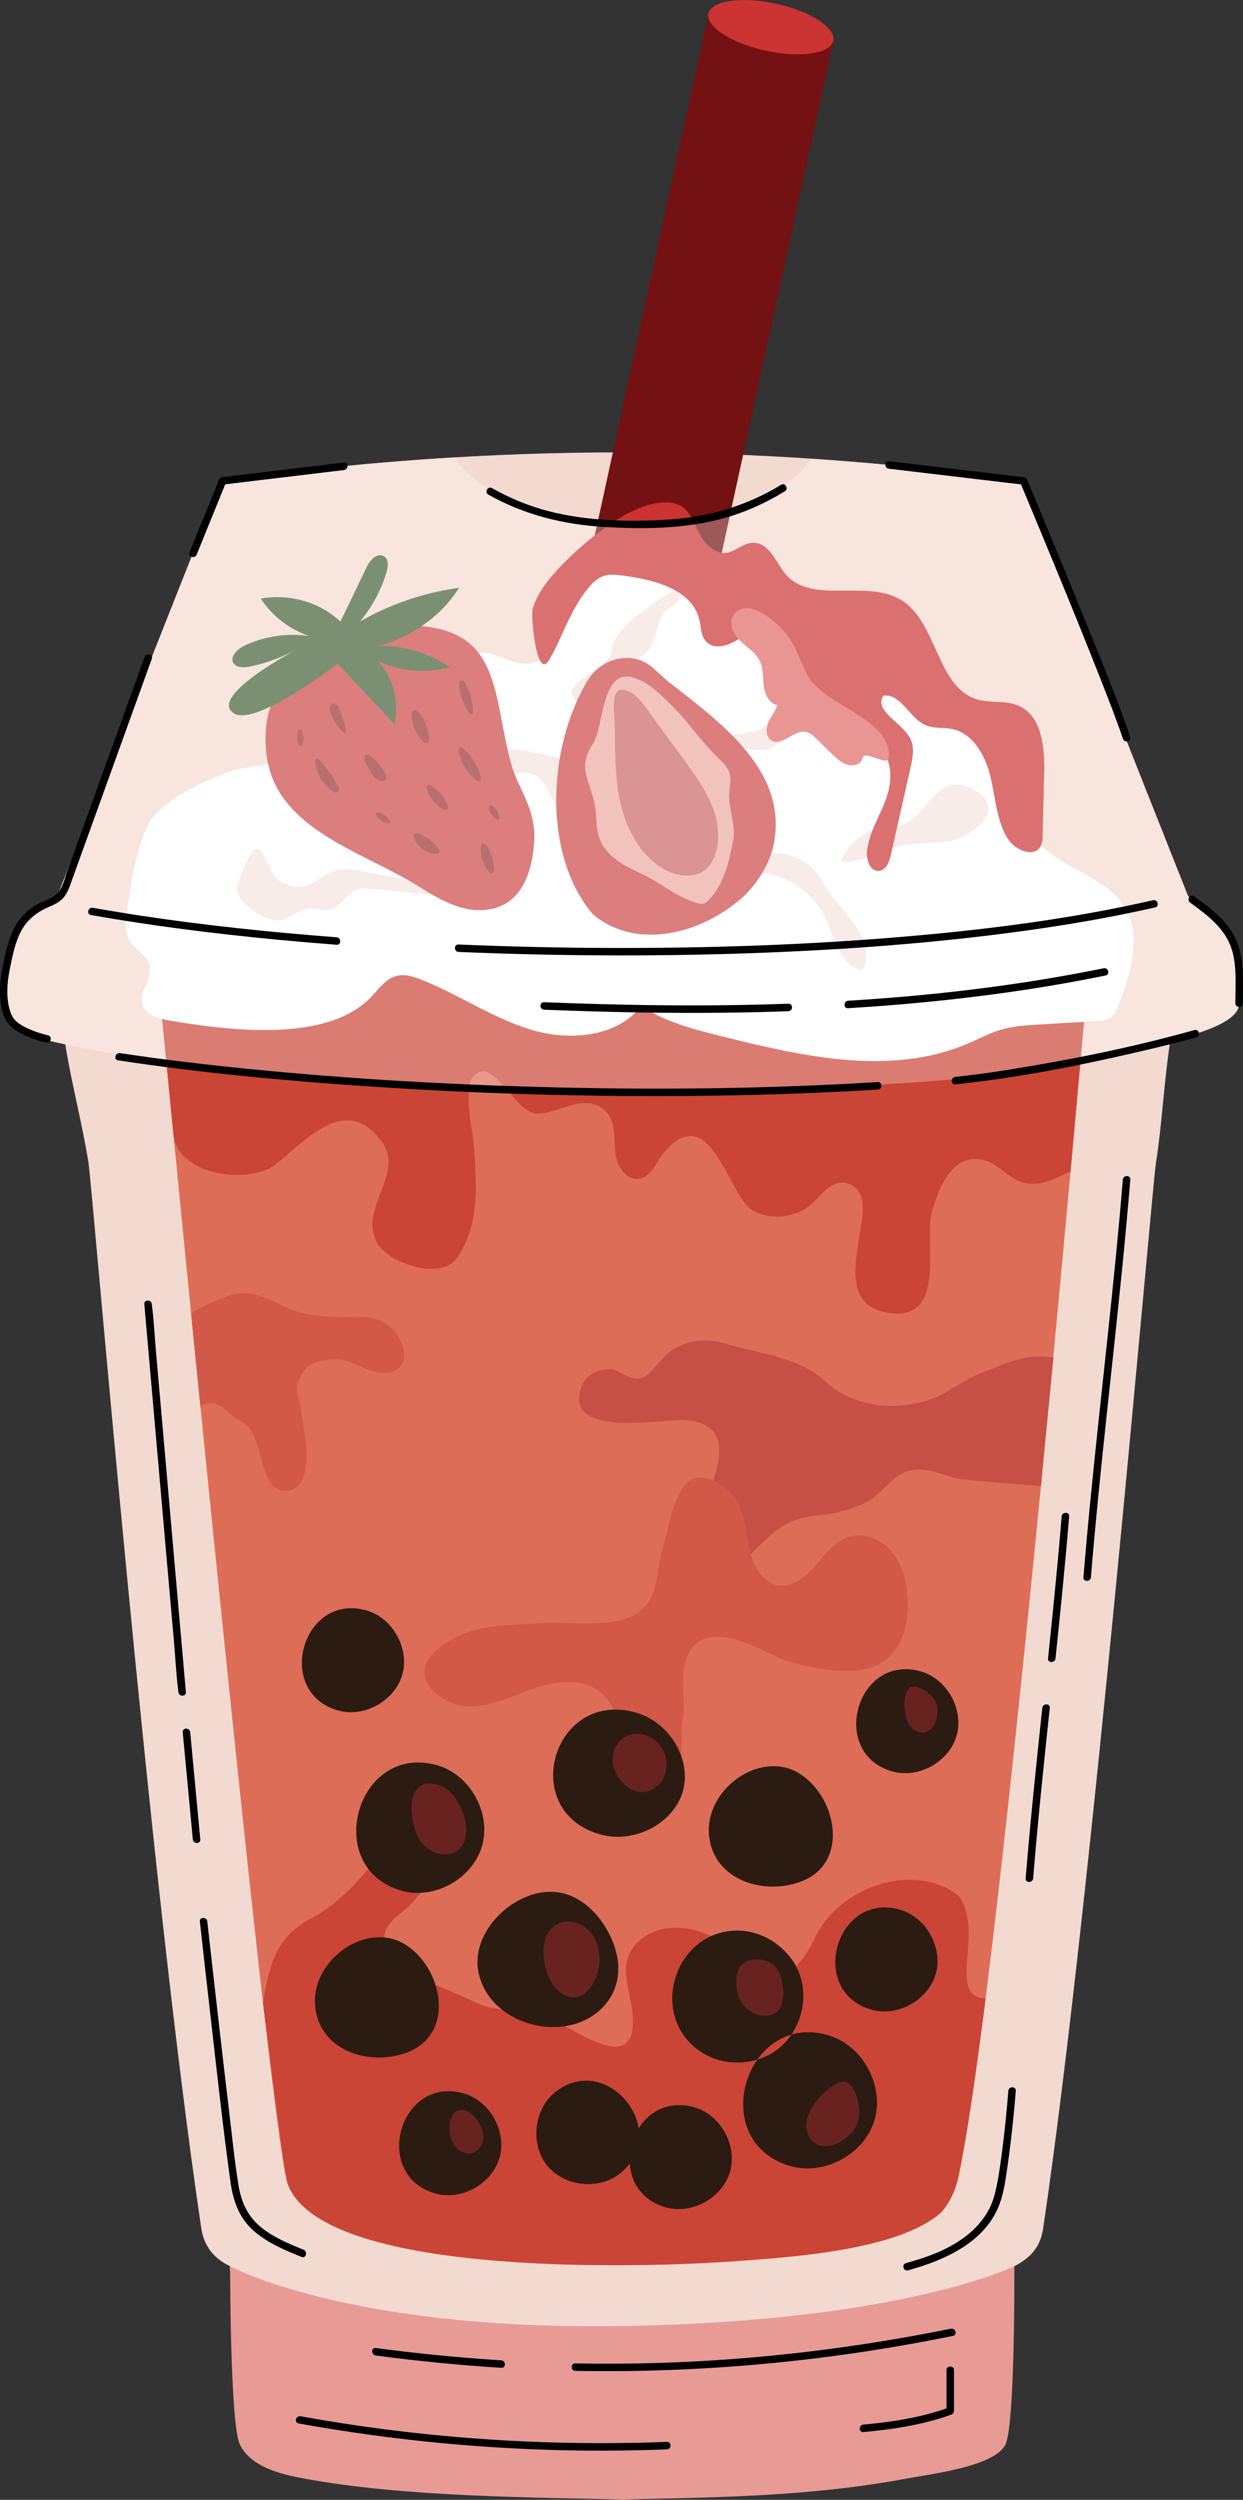<svg xmlns="http://www.w3.org/2000/svg" xmlns:xlink="http://www.w3.org/1999/xlink" x="0px" y="0px" viewBox="0 0 329.36 661.97" style="enable-background:new 0 0 329.36 661.97;" xml:space="preserve"><rect x="0" y="0" width="329.36" height="661.97" fill="#333333" stroke="none"/><style type="text/css">	.st0{fill:#391F14;}	.st1{fill:#682320;}	.st2{fill:#D26F75;}	.st3{fill:#FEEAE3;}	.st4{fill:#F8E2E7;}	.st5{fill:#E86E78;}	.st6{fill:#F19299;}	.st7{fill:#F4C3C9;}	.st8{fill:#B3203B;}	.st9{fill:#666633;}	.st10{fill:#C74E69;}	.st11{opacity:0.4;}	.st12{fill:#FFFFFF;}	.st13{fill:#FAEED5;}	.st14{fill:#DCA455;}	.st15{fill:#4F3021;}	.st16{fill:#D69F53;}	.st17{fill:#FCE3A2;}	.st18{fill:#FFD480;}	.st19{fill:#FBAF3C;}	.st20{fill:#FDC363;}	.st21{fill:#754A3C;}	.st22{opacity:0.3;}	.st23{fill:#DDEADB;}	.st24{fill:#BCD3C2;}	.st25{fill:#A3C6AC;}	.st26{fill:#D8E5DA;}	.st27{fill:#233328;}	.st28{fill:#5C6B63;}	.st29{fill:#82AD91;}	.st30{fill:#D2DBD1;}	.st31{fill:#7AA388;}	.st32{opacity:0.5;}	.st33{fill:#6C845F;}	.st34{fill:#5E7553;}	.st35{fill:#C1786C;}	.st36{fill:#E7CCC2;}	.st37{fill:#F8E7DA;}	.st38{fill:#EAC8B6;}	.st39{fill:#E3987F;}	.st40{fill:#F2C4A8;}	.st41{fill:#7A4D4B;}	.st42{fill:#DE998E;}	.st43{fill:#CC644C;}	.st44{fill:#D88977;}	.st45{fill:#D87C60;}	.st46{fill:#F7E4D6;}	.st47{fill:#8C4330;}	.st48{fill:#D4695B;}	.st49{fill:#F0D6BF;}	.st50{fill:#C19160;}	.st51{fill:#D8AA75;}	.st52{fill:#915A26;}	.st53{fill:#BC7C48;}	.st54{fill:#5B361E;}	.st55{fill:#7E4F23;}	.st56{fill:#CE9957;}	.st57{fill:#E2BA84;}	.st58{fill:#22120A;}	.st59{fill:#554E26;}	.st60{fill:#F6ECF5;}	.st61{fill:#DBB6D1;}	.st62{fill:#F3E4E0;}	.st63{fill:#996699;}	.st64{fill:#E8D4E7;}	.st65{fill:#C48BBD;}	.st66{fill:#6F3670;}	.st67{fill:#8F6191;}	.st68{fill:#441946;}	.st69{fill:#F3DAD0;}	.st70{fill:#741112;}	.st71{fill:#CC3333;}	.st72{fill:#DE6D57;}	.st73{fill:#C75044;}	.st74{fill:#CA4536;}	.st75{fill:#D25847;}	.st76{fill:#F3E4DE;}	.st77{fill:#E06865;}	.st78{fill:#CC4746;}	.st79{fill:#436137;}	.st80{fill:#9A3332;}	.st81{fill:#EDA99F;}	.st82{fill:#CC6666;}	.st83{fill:#E89B95;}	.st84{fill:#2C1B10;}	.st85{fill:#CCAAA2;}	.st86{fill:#EFDFD9;}	.st87{fill:#836759;}	.st88{fill:#D1B7A6;}	.st89{fill:#674E3D;}	.st90{fill:#B0806D;}	.st91{fill:#CDAA96;}	.st92{fill:#967A67;}	.st93{fill:#EBBC8B;}	.st94{fill:#6B3715;}	.st95{fill:#F7DEBC;}	.st96{fill:#EFE4DA;}	.st97{fill:#CC6E28;}	.st98{fill:#B25827;}	.st99{fill:#A54924;}	.st100{fill:#9E6031;}	.st101{fill:#DDDACC;}	.st102{fill:#908B47;}	.st103{fill:#AFAA7A;}	.st104{fill:#7F7E5F;}	.st105{fill:#8B693E;}	.st106{fill:#8E4316;}	.st107{fill:#DDDAB1;}	.st108{fill:#8F9C58;}	.st109{fill:#828E3C;}	.st110{fill:#8E5852;}	.st111{fill:#CA887F;}	.st112{fill:#E3988D;}	.st113{fill:#F2CAB9;}	.st114{fill:#EDAB9A;}	.st115{fill:#F2DDBB;}	.st116{fill:#AC4D27;}	.st117{fill:#E69F59;}	.st118{fill:#F2DAAE;}	.st119{fill:#DA7B38;}	.st120{fill:#E9C1A4;}	.st121{fill:#D58761;}	.st122{fill:#55150F;}</style><g id="Bg"></g><g id="Graphic">	<g id="Boba_6">		<g id="Drink_00000026864621797754702900000017263730682154869669_">			<g>				<path class="st69" d="M321.53,242.02c-2.74-1.87-4.9-2.28-6.79-4.9l-43.52-109.76l-0.46-0.07c-70.18-10.01-141.6-10-211.78,0.02     l-0.29,0.04L14.75,238.36c-1.89,2.62-1.95,1.01-4.69,2.88c-7.79,5.32-9.73,18.48-8.04,27.28c1.08,5.65,15.27,8.01,15.27,8.01     c1.57,9.92,4.56,21.3,6.13,31.21c1.16,7.32,15.89,188.08,29.92,282.35c0.66,4.44,3.15,7.94,7.63,10.01c0,0-3,12.93,36.75,17.58     c39.75,4.65,109.85,3.1,109.85,3.1s49.51-1.08,61.2-20.67c4.83-2.49,6.97-5.57,7.63-10.01c13-87.3,28.75-274.94,29.92-282.35     c1.57-9.92,2.21-22.3,3.78-32.22c0,0,17.06-3.4,18.14-9.05C329.93,257.69,329.32,247.35,321.53,242.02z"></path>			</g>			<g>				<g>					<path class="st70" d="M220.83,10.81l-33.08-7.22l-76.98,352.77l0.01,0c-0.01,0.04-0.03,0.08-0.04,0.13      c-0.75,3.44,6.05,7.84,15.18,9.84s17.15,0.82,17.9-2.62c0.01-0.04,0.01-0.09,0.02-0.13l0.01,0L220.83,10.81z"></path>				</g>				<g>											<ellipse transform="matrix(0.213 -0.977 0.977 0.213 153.706 205.257)" class="st71" cx="204.29" cy="7.2" rx="6.37" ry="16.93"></ellipse>				</g>			</g>			<g>				<path class="st72" d="M259.3,237.97c-49.03-14.39-96.05-15.57-146.82-9.45c-24.12,2.91-49.97,9.84-71.49,20.95     c0,0,30.16,313.25,35.13,328.46c8.07,24.64,90.77,22.91,119.36,20.8c14.42-1.06,42.06-2.86,53.52-12.54     c0.89-0.75,3.78-4.18,4.97-9.79c11.84-55.65,35-325.97,35-325.97C280.6,247.31,267.91,240.5,259.3,237.97z"></path>			</g>			<g>				<g>					<path class="st73" d="M260.07,363.53c-4.58,1.68-8.55,5.25-13.13,6.88c-9.46,3.37-20.65,2.48-28.56-4.87      c-6.56-6.1-17.58-7.2-26.57-9.86c-4.15-1.23-8.83-0.89-12.66,1.19c-6.67,3.62-6.56,11.91-15.35,6.25      c-2.41-1.55-8.08,0.18-9.42,3.32c-6.29,14.7,20.76,9.45,26.34,9.58c3.34,0.08,7.07,0.96,8.81,3.81      c2.85,4.66-0.81,12.55-2.3,17.26c-1.43,4.51-2.52,9.36-0.09,13.76c0.96,1.73,2.56,3.18,4.49,3.59      c2.59,0.54,5.23-0.88,7.13-2.72c6.14-5.95,9.17-9.72,18.27-10.48c4.39-0.36,8.7-1.5,12.63-3.51c3.9-2,6.98-7.3,11.31-8.29      c4.47-1.02,8.54,0.99,12.76,2.11c1.59,0.42,22.11,1.94,22.1,1.98c0.9-10.26,2.38-23.82,3.27-34.08      C270.68,358.53,267.97,360.64,260.07,363.53z"></path>				</g>				<g>					<path class="st74" d="M45.95,300.42c-3-30.59-4.96-50.95-4.96-50.95c21.52-11.11,47.36-18.04,71.49-20.95      c50.77-6.12,97.79-4.95,146.82,9.45c8.61,2.53,21.3,9.33,29.68,12.46c0,0-2.08,24.28-5.31,59.77      c-4.46,2.04-9.19,4.69-14.01,2.42c-3.41-1.61-5.8-4.87-9.58-5.56c-8.42-1.53-11.65,8.77-13.14,13.79      c-2.17,7.32,4.21,29.08-11.29,26.84c-16.25-2.35-5.04-22.78-7.37-30.64c-0.64-2.17-2.62-3.76-4.88-3.88      c-3.51-0.19-5.75,3.35-8.35,5.66c-4.16,3.69-10.69,4.41-15.56,1.72c-6.49-3.58-11.12-29.82-23.45-15.49      c-1.5,1.75-2.34,4.01-3.99,5.62c-3.59,3.51-7.56,0.33-8.62-3.57c-0.73-2.69-0.44-5.55-0.87-8.3c-0.97-6.1-5.76-7.7-11.22-6.15      c-2.96,0.84-5.85,2.22-8.92,2.22c-6.18-0.01-11.38-15.21-16.8-10.12c-3.19,3-0.3,14.9-0.03,18.77      c0.67,9.81,1.53,20.52-4.2,29.13c-4.05,6.75-18.07,1.95-21.19-3.11c-5.71-9.28,7.19-18.51,1.08-27.06      c-9.77-13.67-20.83,0.33-28.51,6.03c-3.19,2.37-8.86,3.15-14.16,2.26C52.32,309.72,46.53,306.32,45.95,300.42z M240.49,497.77      c-9.89,0.22-20.1,6.29-24.32,14.93c-2.18,4.45-4.96,9.44-9.81,10.42c-7.07,1.43-13.04-8.28-19.05-10.9      c-5.61-2.45-12.65-2.59-17.41,1.27c-6.99,5.68-2.9,12.75-2.28,19.94c1.61,18.49-18.31,1.33-24.47-0.04      c-6.26-1.39-11.67-0.47-17.48-3.28c-5.79-2.8-11.99-4.97-17.66-7.96c-3.83-2.02-7.27-6.18-6.03-10.33      c0.85-2.82,3.53-4.59,5.74-6.53c5.57-4.88,8.93-12.2,8.99-19.61c0.04-5.14-2.64-9.57-7.73-6.57c-3.9,2.3-5.41,8.18-8.04,11.62      c-5.41,7.06-11.58,13.86-19.66,17.9c-8.43,4.97-9.93,12.18-11.61,21.63c0,0,5.6,45.07,6.45,47.66      c8.07,24.64,90.77,22.91,119.36,20.8c14.42-1.06,42.06-2.86,53.52-12.54c0.89-0.75,3.78-4.18,4.97-9.79      c2.1-9.87,4.56-26.51,7.18-47.19c-10.58-0.39,0-17.97-7.22-27.28C250.1,499,245.28,497.66,240.49,497.77z"></path>				</g>				<g>					<path class="st75" d="M236.3,410.91c2.7,3.23,3.83,7.51,4.16,11.71c0.44,5.57-0.58,11.59-4.38,15.69      c-6.46,6.98-19.97,3.63-27.75,1.5c-4.36-1.2-23.88-14.8-27.03,1.73c-0.87,4.6,0.46,9.41-0.4,14.01      c-0.86,4.6,1.01,16.44-3.66,16.74c-5.36,0.34-9.26-5.04-11.07-10.1c-1.81-5.06-2.95-10.83-7.16-14.16      c-4.8-3.79-11.77-2.9-17.55-0.9s-11.48,4.96-17.59,4.74c-4.86-0.18-12.02-4.25-11.3-9.88c0.63-4.96,8.11-8.8,12.2-10.05      c5.78-1.76,11.93-1.66,17.97-2.06c11.86-0.78,27.48,3.18,30.74-9.44c0.92-3.58,1.13-7.32,2.2-10.85      c1.85-6.08,3.55-18.94,10.02-18.3c3.86,0.39,7.47,2.67,9.48,5.99c1.9,3.14,2.32,6.92,2.94,10.55s1.6,7.42,4.25,9.96      c4.78,4.58,10.07,0.9,13.58-3.09c2.68-3.05,5.24-6.63,9.13-7.78c3.02-0.89,6.3-0.02,8.89,1.82      C234.83,409.36,235.62,410.1,236.3,410.91z M89.15,348.71c-5.17-0.11-10.14-0.76-14.8-3.15c-4.49-2.31-8.77-4.14-13.9-2.38      c-1.08,0.37-9.89,3.94-9.8,4.86c0.01,0.08,2.44,24.36,2.44,24.36s3.34-2.61,7.15,1.4c3.81,4,5.94,0.71,8.9,12.12      c0.9,3.48,2.3,9.3,7.03,8.86c3.84-0.36,4.81-4.59,4.98-7.77c0.25-4.69-0.81-9.32-1.41-13.93c-0.63-4.88-2.22-4.64,0.25-9.22      c1.69-3.14,5.6-3.93,9.16-3.89c2.49,0.03,4.8,1.19,7.08,2.18s4.81,1.85,7.22,1.24c6.05-1.52,3.35-8.99,0.13-11.88      c-2.45-2.2-5.42-2.72-8.49-2.82C93.12,348.64,91.1,348.75,89.15,348.71z"></path>				</g>			</g>			<g>				<g>					<path class="st12" d="M147.29,158.04c-1.54,6.31,0.27,15.32-5.9,17.41c-5.4,1.82-11.48-4.71-16.49-2.01      c-2.65,1.43-3.47,4.72-4.86,7.38c-3.33,6.35-11.53,9.71-18.38,7.53c-1.9-0.6-3.74-1.58-5.73-1.57      c-5.55,0.02-7.95,6.85-11.97,10.66c-6.2,5.89-16.27,4.26-24.26,7.32c-6.95,2.66-17.91,7.66-20.87,14.47      c-2.96,6.81-4.05,14.25-5.11,21.59c-0.41,2.83-0.77,5.93,0.74,8.37c1.49,2.41,4.62,3.81,5.21,6.58      c0.73,3.4-2.89,6.67-2.01,10.03c0.77,2.96,4.39,3.97,7.41,4.48c16.57,2.78,42.06,5.8,53.47-6.48c1.95-2.1,3.75-4.66,6.53-5.38      c2.16-0.55,4.42,0.16,6.5,0.98c9.9,3.88,18.82,10.14,29,13.23c10.18,3.1,22.81,2.13,29.35-6.22      c6.48,4.31,14.21,6.25,21.77,8.13c21.34,5.29,44.51,10.46,64.72,1.82c2.95-1.26,5.8-2.81,8.88-3.71      c3.21-0.94,6.59-1.14,9.93-1.34c5.1-0.31,10.2-0.61,15.3-0.92c1.43-0.09,2.98-0.21,4.08-1.13c0.89-0.74,1.33-1.86,1.74-2.94      c3.23-8.47,6.37-18.41,1.63-26.15c-5.4-8.84-18.52-10.29-24.25-18.93c-3.75-5.65-3.4-12.96-3-19.73      c0.11-1.91,0.21-3.88-0.5-5.66c-1.96-4.94-8.46-5.69-13.34-7.83c-5.84-2.57-10.2-8.24-11.15-14.53      c-0.42-2.8-0.44-6.12-2.76-7.76c-1.33-0.94-3.06-1.03-4.69-1.05c-7.92-0.11-16.17,0.43-23.43-2.72      c-7.58-3.29-14.61-10.57-22.6-8.48c-1.53,0.4-3.11,1.15-4.63,0.72c-3.27-0.92-2.87-5.53-3.56-8.84      C180.52,128.28,149.59,148.64,147.29,158.04z"></path>				</g>				<g>					<path class="st76" d="M87.45,212.59c3.36-0.24,6.53-0.87,9.53-2.5c0.91-0.49,6.24-5.53,6.38-5.5      c5.69,1.23,11.78,0.58,17.08-1.83c2.44-1.11,4.72-2.57,7.25-3.42c5.51-1.85,11.53-0.63,17.21,0.6      c2.82,0.61,5.76,1.28,7.95,3.16c5.74,4.91,3.12,14.5,6.56,21.23c1.65-2.92,3.8-6.19,7.15-6.5c4.02-0.37,6.83,3.66,10.14,5.98      c5.55,3.89,12.99,2.97,19.73,2.23c6.73-0.75,14.48-0.81,19.15,4.1c1.72,1.81,2.82,4.12,4.21,6.19c2.21,3.3,5.19,6.04,7.31,9.39      c2.13,3.35,3.31,7.74,1.51,11.28c-6.05-1.07-7.46-8.83-10.16-14.35c-3.92-8.03-13.45-12.9-22.25-11.38      c-4.26,0.74-8.56,2.79-12.7,1.58c-4.24-1.24-7.38-5.7-11.79-5.64c-5.99,0.09-10.72,8.55-16.16,6.05      c-2.82-1.3-3.62-4.83-4.31-7.86c-1.35-5.94-3.59-11.69-6.61-16.98c-0.64-1.12-1.36-2.27-2.46-2.95      c-0.94-0.58-2.07-0.77-3.17-0.78c-7.72-0.05-14.19,8.02-21.79,6.69c-1.57-0.27-3.06-0.95-4.63-1.2      c-6.96-1.11-12.66,6.04-19.66,6.86C87.59,217.68,76.24,213.4,87.45,212.59z M73.8,233.1c-1.99-1.22-4.28-9.77-6.42-8.13      c-1.36,1.05-4.87,8.94-4.52,10.85c0.8,4.28,8.18,8.45,11.37,7.88c2.73-0.49,5.07-2.98,7.82-3.11c1.67-0.08,3.34,0.72,4.99,0.42      c3.03-0.56,4.92-4.56,7.88-5.52c1.13-0.36,2.32-0.25,3.49-0.13c8.6,0.86,17.2,1.73,25.81,2.59c-0.02-1.83-1.3-3.34-2.72-3.94      c-1.42-0.6-2.97-0.49-4.47-0.39c-3.25,0.21-6.55,0.29-9.72-0.64c-2.64-0.77-10.02-1.9-12.69-2.54      C84.84,228.1,83.27,238.92,73.8,233.1z M239.12,218.35c-1.75,0.64-3.66,0.58-5.5,0.88c-4.84,0.8-9.12,4.38-10.77,9      c5.06,0.38,9.65-2.74,14.56-4.01c4.15-1.07,8.51-0.8,12.76-1.28c7.32-0.84,17.99-9.01,6.99-14.31      C248.28,204.36,246.01,215.83,239.12,218.35z M207.78,188.52c-1.66,1.77-3.49,3.59-6.23,4.51      c-11.88,4.57-24.85-4.57-27.17,19.95c4.15-4.53,9.17-10.83,13.89-13.59c6.72-3.92,7.65,0.08,15.71-1      c3.64-1.82,10.63-11.21,14.28-12.13c2.74,0,9.99-3.57,13.15-4.53c9.81-2.97-9.95-5.3-12.41-4.17s-4.64,2.7-6.71,4.01      C209.94,183.23,208.73,187.85,207.78,188.52z M180.02,157.36c-0.11-0.47-0.4-0.85-0.87-0.99c-1.2-0.34-6.1,3.59-7.19,4.32      c-2.39,1.6-4.68,3.38-6.64,5.49c-1.93,2.08-3.09,3.76-3.33,6.56c-0.28,3.29-11.31,7.68-10.45,10.91      c0.35,1.32,1.25,2.88,2.6,2.65c1.2-0.2,0.96-1.84,1.46-2.95c3.9-8.61,8.65-1.46,10.23-4.9c0.6-1.31,1.19-2.61,2.35-3.47      c1.16-0.86,2.46-1.54,3.43-2.61c2.77-3.06,2.04-8.42,5.24-11.03c0.89-0.73,2.04-1.18,2.75-2.08      C180.02,158.75,180.17,157.98,180.02,157.36z"></path>				</g>				<g>					<path class="st71" d="M145.38,174.95c2.71-4.19,5.33-12.3,9.3-17.67c1.46-1.98,3.08-4.07,5.43-4.79      c1.55-0.48,3.22-0.28,4.83-0.08c8.37,1.04,18.62,3.68,20.42,11.92c0.37,1.67,0.34,3.51,1.28,4.94      c2.77,4.23,9.27,0.64,12.71-3.07c5.58,11.66,12.42,24.46,24.75,28.36c3.13,0.99,6.62,1.41,9.04,3.63      c3.58,3.29,3.24,9.08,1.54,13.64s-4.48,8.81-4.95,13.65c-0.23,2.31,0.9,5.38,3.21,5.14c1.88-0.19,2.7-2.42,3.12-4.26      c1.74-7.72,3.48-15.44,5.22-23.16c0.56-2.5,1.1-5.23-0.02-7.53c-2.13-4.37-9.7-7.25-7.22-11.43c4.7-0.71,6.93,6.01,11.31,7.84      c2.15,0.9,4.61,0.5,6.9,0.96c5.56,1.13,8.82,6.98,10.16,12.5c1.34,5.51,1.58,11.45,4.47,16.33c1.88,3.18,7.03,5.46,8.84,2.24      c0.5-0.89,0.54-1.96,0.56-2.98c0.13-5.49,0.27-10.97,0.4-16.46c0.17-6.81-0.65-15.23-6.93-17.86      c-3.34-1.4-7.21-0.57-10.69-1.56c-10.98-3.14-10.56-20.48-20.32-26.4c-9.14-5.54-23.4,1.3-30.49-6.7      c-2.27-2.56-3.9-7.47-7.58-8.3c-4.32-0.97-6.55,4.3-11.01,2.01c-7.33-3.77-4.04-14.58-15.95-12.58      c-8.42,1.41-18.97,10.33-24.67,16.2c-3.27,3.37-6.59,7.23-7.92,11.85C140.65,162.96,142.1,180.03,145.38,174.95z"></path>				</g>				<g>					<path class="st77" d="M194.39,162.8c-1.51,2.09-0.15,5.07,1.7,6.86c1.85,1.79,4.23,3.18,5.31,5.52c0.92,2,0.7,4.32,0.98,6.51      c0.28,2.19,1.42,4.61,3.58,5.04c-0.53,1.66-1.73,3.02-2.4,4.62c-0.68,1.6-0.64,3.79,0.83,4.72c2.79,1.77,5.98-2.94,9.22-2.25      c1.08,0.23,1.92,1.03,2.71,1.8c1.39,1.36,2.78,2.72,4.17,4.09c1.69,1.66,3.87,3.49,6.14,2.84c2.61-0.75,1.2-2.14,2.61-2.47      c1.15-0.27,5.35,2.07,6.01,1.08c0.28-0.41,0.31-0.93,0.29-1.43c-0.49-10.01-17.51-12.89-21.73-21.19      c-1.94-3.81-2.93-7.67-5.75-11.03C205.66,164.65,197.99,157.82,194.39,162.8z"></path>				</g>				<g>					<g>						<path class="st78" d="M141.54,223.18c-0.71,9.37-4.29,17.53-14,17.83c-6.02,0.19-11.52-3.11-16.63-6.3       c-14.79-9.22-37.22-14.96-40.15-33.96c-4.4-28.49,27.62-38.32,45.42-34.25c16.94,3.87,14.73,20.73,19.58,36.82       C137.42,208.82,142.19,214.6,141.54,223.18z"></path>					</g>					<g>						<path class="st79" d="M119.18,176.68c0.01,0,0.02-0.01,0.04-0.01c-5.4-3.7-12.18-5.72-19-5.64c8.93-2.34,16.82-8,21.42-15.38       c-9.26,1.28-18.26,4.33-26.23,8.9c3.28-3.96,5.69-8.5,7.07-13.27c0.43-1.49,0.51-3.49-1.02-4.1c-1.82-0.73-3.5,1.31-4.31,2.99       c-2.32,4.82-4.63,9.64-6.95,14.46c-5.24-5.1-13.47-7.49-21.1-6.12c2.88,4.48,7.45,8.03,12.78,9.92       c-5.72-0.84-11.76,0.04-16.97,2.48c-2.05,0.96-4.23,3.13-2.94,4.82c0.91,1.18,2.86,1.07,4.43,0.74       c4.42-0.93,8.68-2.53,12.54-4.73c-3.25,1.85-23.45,12.84-17.03,17.13c5.14,3.43,23.53-10.08,27.6-13.12       c5,5.34,9.99,10.67,14.99,16.01c1.42-5.87-0.25-12.23-4.41-16.79C105.81,177.81,112.85,178.45,119.18,176.68z"></path>					</g>					<g>						<path class="st80" d="M89.89,187.73c0.39,0.86,2.52,6.57,1.41,6.38c-0.16-0.03-0.3-0.15-0.42-0.26       c-1.54-1.46-2.7-3.32-3.34-5.35c-0.12-0.38-0.23-0.79-0.18-1.19c0.05-0.4,0.27-0.8,0.65-0.95c0.39-0.16,0.85,0,1.16,0.27       c0.31,0.28,0.51,0.66,0.7,1.04C89.88,187.69,89.88,187.71,89.89,187.73z M117.87,214.48c0.27,0.05,0.59-0.02,0.76-0.22       c0.22-0.26,0.13-0.61,0.02-0.9c-0.77-1.99-2.15-3.77-3.98-5.09c-0.29-0.21-0.63-0.42-1.01-0.39c-1.6,0.09,0.21,2.88,0.52,3.36       c0.76,1.14,1.77,2.14,2.97,2.92c0.1,0.07,0.2,0.13,0.31,0.18C117.59,214.41,117.72,214.46,117.87,214.48z M102.72,218.02       c0.19,0.01,0.42-0.05,0.56-0.15c0.18-0.14,0.13-0.3,0.07-0.43c-0.43-0.9-1.33-1.66-2.57-2.17c-0.2-0.08-0.43-0.16-0.71-0.13       c-1.16,0.14-0.02,1.36,0.17,1.56c0.48,0.5,1.15,0.91,1.97,1.21c0.07,0.02,0.14,0.05,0.21,0.07       C102.52,218,102.62,218.02,102.72,218.02z M131.51,216.96c0.17,0.08,0.41,0.13,0.58,0.09c0.22-0.05,0.24-0.22,0.24-0.36       c-0.03-1-0.54-2.05-1.47-3.03c-0.15-0.15-0.33-0.32-0.6-0.4c-1.12-0.34-0.57,1.23-0.47,1.5c0.24,0.65,0.68,1.3,1.31,1.9       c0.05,0.05,0.11,0.1,0.17,0.15C131.34,216.86,131.42,216.91,131.51,216.96z M79.17,197.24c0.11,0.16,0.29,0.31,0.46,0.36       c0.21,0.06,0.32-0.07,0.39-0.2c0.47-0.88,0.54-2.06,0.21-3.36c-0.05-0.21-0.13-0.44-0.32-0.64c-0.81-0.85-1.1,0.79-1.15,1.07       c-0.11,0.68-0.05,1.46,0.21,2.3c0.02,0.07,0.04,0.14,0.07,0.21C79.07,197.07,79.11,197.15,79.17,197.24z M124.18,188.63       c0.21,0.31,0.56,0.66,0.9,0.5c0.28-0.13,0.32-0.52,0.3-0.83c-0.12-2.46-0.79-4.88-1.93-7.06c-0.2-0.39-0.45-0.79-0.86-0.94       c-1.73-0.62-0.62,3.26-0.46,3.86c0.41,1.48,1.05,2.91,1.88,4.21C124.07,188.45,124.13,188.54,124.18,188.63z M112.3,196.51       c0.73,0.71,1.41,0.3,1.38-0.68c-0.05-2.43-0.88-4.83-2.34-6.78c-0.31-0.41-0.68-0.82-1.17-0.93       c-1.97-0.44-0.85,3.24-0.59,4.04c0.5,1.48,1.31,2.86,2.38,4C112.07,196.28,112.18,196.39,112.3,196.51z M116.38,225.75       c0.2-0.34-0.03-0.76-0.27-1.08c-1.21-1.61-2.83-2.91-4.67-3.74c-0.33-0.15-0.68-0.29-1.05-0.28       c-2.21,0.05,0.59,3.45,1.25,3.99c1.06,0.87,2.41,1.39,3.78,1.45c0.03,0,0.07,0,0.1,0       C115.86,226.09,116.22,226.03,116.38,225.75z M102.36,205.93c0.06-0.98-0.96-2.09-1.47-2.84c-0.74-1.1-1.67-2.08-2.74-2.88       c-0.26-0.19-0.55-0.38-0.87-0.39c-2.45-0.04,1.64,5.87,2.16,6.29c0.61,0.48,1.97,0.99,2.59,0.51       C102.22,206.48,102.34,206.26,102.36,205.93z M122.7,202.3c0.83,1.61,1.93,3.02,3.2,4.06c0.24,0.2,0.49,0.38,0.76,0.44       c0.76,0.17,0.84-0.9,0.61-1.58c-0.88-2.58-2.31-4.92-4.07-6.67c-0.32-0.32-0.69-0.64-1.08-0.65       c-0.65-0.02-0.74,0.58-0.59,1.34C121.74,200.36,122.47,201.84,122.7,202.3z M127.62,226.83c0.3,1.41,0.9,2.75,1.76,3.85       c0.16,0.21,0.34,0.41,0.57,0.53c0.64,0.32,1.01-0.45,0.99-1.01c-0.08-2.14-0.72-4.25-1.83-6.01c-0.2-0.32-0.45-0.65-0.79-0.77       c-0.58-0.18-0.83,0.23-0.91,0.84C127.3,225.14,127.54,226.43,127.62,226.83z M84.59,205.47c0.76,1.54,1.89,2.91,3.28,3.92       c0.27,0.2,0.57,0.39,0.9,0.45c0.33,0.06,0.71-0.02,0.92-0.3c0.31-0.41,0.08-0.99-0.16-1.44c-1.31-2.44-2.92-4.71-4.78-6.75       c-0.19-0.2-0.4-0.42-0.67-0.46c-0.23-0.04-0.37,0.05-0.45,0.22C83.2,201.97,84.37,205.03,84.59,205.47z"></path>					</g>					<g>						<path class="st78" d="M173.5,177.32c-5.16-5.2-13.65-3.53-17.7,2.69c-11.03,18.37-11.83,46.63,1.26,62.06       c1.89,1.6,3.95,2.82,6.12,3.7c10.86,4.38,24.55,0.12,34.08-8.6c2.02-2.04,3.64-4.15,4.89-6.3c1.25-2.15,2.14-4.35,2.7-6.56       c4.62-20.14-14.51-33.39-28.05-44.03C175.69,179.29,174.62,178.25,173.5,177.32z"></path>					</g>					<g>						<path class="st81" d="M157.95,216.15c0.1,2,0.21,4.03,0.9,5.9c1.63,4.43,6.12,7.08,10.43,9c5.87,2.62,9.17,6.12,15.31,8.04       c0.57,0.18,1.18,0.36,1.76,0.22c0.54-0.13,0.98-0.51,1.37-0.91c4.14-4.17,5.51-10.28,6.58-16.06       c0.76-4.09-1.64-9.16-0.99-13.27c0.22-1.37,0.43-2.8,0.06-4.14c-0.47-1.71-1.79-3.02-3.07-4.25       c-5.42-5.24-7.74-9.5-13.16-14.73c-2.67-2.58-5.46-5.23-8.96-6.43c-8.93-3.05-8.08,12.86-11.07,17.41       C152.21,204.37,157.5,207.32,157.95,216.15z"></path>					</g>					<g>						<path class="st82" d="M164.16,211.52c-0.18-0.86-0.33-1.72-0.45-2.58c-0.82-5.72-0.7-11.5-0.82-17.26       c-0.07-3.21-1.74-11.73,4.52-8.16c1.5,0.86,2.57,2.3,3.59,3.69c3.47,4.74,6.94,9.48,10.41,14.23       c2.57,3.51,5.16,7.06,6.9,11.05s2.59,8.51,1.52,12.73c-0.5,1.98-1.47,3.91-3.08,5.17c-3.2,2.48-7.94,1.58-11.38-0.56       C169.12,225.93,165.66,218.81,164.16,211.52z"></path>					</g>				</g>			</g>			<g>				<path class="st83" d="M268.77,600.11c0,0,0.25,42.03-2.37,47.24c-2.88,5.75-19.31,7.7-25.75,8.91     c-27.05,5.07-52.48,5.07-80.01,5.71h8.7c-27.53-0.65-62.11-0.64-89.16-5.71c-6.45-1.21-13.72-3.16-16.61-8.91     c-2.62-5.22-2.6-47.24-2.6-47.24s31.04,17.07,104.18,15.84C239.35,614.71,268.77,600.11,268.77,600.11z"></path>			</g>			<g>				<path class="st84" d="M214.24,538.15c1.78,0.01,3.67,0.31,5.64,0.93c9,2.85,14.6,13.64,11.74,22.64     c-2.85,9-13.64,14.6-22.64,11.74C188.91,567.11,196.14,538.04,214.24,538.15z M185.36,543.11c6.01,4.21,14.73,4.05,20.59-0.37     c5.86-4.42,8.41-12.76,6.01-19.7s-9.54-11.94-16.87-11.81c-0.05,0-0.1,0-0.14,0C178.54,511.67,171.86,533.67,185.36,543.11z      M107.3,514.87c-10.97-6.7-27.05,5.69-23.3,19.07c2.82,10.08,15.28,13.05,24.21,9.43C120.8,538.26,117.21,520.92,107.3,514.87z      M211.7,469.57c-10.98-6.7-27.09,5.7-23.33,19.09c2.83,10.09,15.3,13.07,24.24,9.44C225.21,492.99,221.62,475.63,211.7,469.57z      M168.32,453.45c-22.02-5.99-31.12,26.37-9.1,32.36c8.99,2.45,19.35-3.03,21.73-11.5c0.92-3.28,0.59-6.78-0.7-9.99     C178.22,459.26,173.83,454.95,168.32,453.45z M238.37,505.66c-17.03-4.72-24.39,21.83-7.35,26.55     c6.95,1.92,15.02-2.65,16.95-9.6c0.04-0.14,0.07-0.28,0.11-0.42C249.71,515.33,245.18,507.54,238.37,505.66z M97.02,426.42     c-17.03-4.72-24.39,21.83-7.35,26.55c6.95,1.92,15.02-2.65,16.95-9.6c0.04-0.14,0.07-0.28,0.11-0.42     C108.36,436.1,103.83,428.3,97.02,426.42z M122.79,554.32c-17.03-4.72-24.39,21.83-7.35,26.55c6.95,1.92,15.02-2.65,16.95-9.6     c0.04-0.14,0.07-0.28,0.11-0.42C134.13,564,129.6,556.21,122.79,554.32z M183.87,558c-17.03-4.72-24.39,21.83-7.35,26.55     c6.95,1.92,15.02-2.65,16.95-9.6c0.04-0.14,0.07-0.28,0.11-0.42C195.21,567.67,190.68,559.88,183.87,558z M164.29,575.54     c13.8-11.04-3.4-32.55-17.2-21.51c-5.63,4.5-6.66,13.73-2.15,19.36c0.09,0.11,0.18,0.22,0.28,0.33     C149.81,579.06,158.77,579.95,164.29,575.54z M115.74,467.41c-21.36-5.91-30.58,27.37-9.22,33.29     c8.71,2.41,18.84-3.32,21.25-12.04c0.05-0.17,0.09-0.35,0.14-0.53C129.95,479.55,124.28,469.78,115.74,467.41z M243.9,442.57     c-17.03-4.72-24.39,21.83-7.35,26.55c6.95,1.92,15.02-2.65,16.95-9.6c0.04-0.14,0.07-0.28,0.11-0.42     C255.24,452.24,250.71,444.45,243.9,442.57z M161.71,512.68c-2.6-5.45-7.25-10.29-13.17-11.47     c-10.82-2.15-23.97,9.48-21.79,20.89c2.49,13.07,19.85,18.53,30.16,11.77C163.15,529.78,166.16,522,161.71,512.68z"></path>			</g>			<g>				<path class="st1" d="M158.21,514.79c2.67,7.69-3.44,18.14-10.08,12.57c-2.62-2.19-3.95-6.21-4.09-10.11     C143.68,506.55,155.29,506.38,158.21,514.79z M195.09,524.58c-0.01,2.11,0.35,4.28,1.65,6.09s3.68,3.2,6.23,3.12     c0.78-0.02,1.56-0.18,2.22-0.53c3.68-1.95,2.56-9.91,0.19-12.53c-1.34-1.47-3.82-2.09-6-1.78     C196.02,519.43,195.11,522.07,195.09,524.58z M244.08,447.16c-1.05-0.5-2.41-0.88-3.27-0.1c-0.35,0.31-0.53,0.76-0.67,1.21     c-0.54,1.69-0.58,3.52-0.3,5.28c0.21,1.32,0.62,2.64,1.45,3.67s2.17,1.74,3.49,1.56c2.76-0.39,3.72-3.75,3.61-6.12     C248.28,450.01,246.34,448.24,244.08,447.16z M123.75,559.02c-0.26-0.11-0.54-0.19-0.83-0.24c-4.59-0.77-4.24,6.48-2.85,8.92     c1.11,1.94,3.67,3.17,5.68,2.2c1.43-0.69,2.26-2.33,2.29-3.92c0.03-1.59-0.62-3.13-1.51-4.45     C125.83,560.48,124.89,559.49,123.75,559.02z M226.83,554.67c-0.57-1.58-1.58-3.37-3.25-3.44c-0.68-0.03-1.33,0.24-1.93,0.55     c-2.29,1.19-4.19,3.03-5.7,5.12c-1.13,1.57-2.06,3.34-2.26,5.26c-0.2,1.92,0.46,4.01,2,5.17c3.23,2.42,7.65-0.05,9.97-2.6     C228.24,561.9,228.06,558.08,226.83,554.67z M168.15,459.13c-2.84,0.17-5.23,2.66-5.71,5.46s0.75,5.73,2.78,7.72     c1.15,1.13,2.61,2.03,4.21,2.23c2.62,0.33,5.27-1.36,6.41-3.74C178.46,465.33,174.35,458.77,168.15,459.13z M121.49,477.44     c-1.15-2.08-2.76-3.87-4.97-4.62c-9.96-3.4-8.29,10.85-4.73,15.22c2.34,2.87,7.01,4.19,9.78,1.73c2.53-2.25,2.26-6.3,1.16-9.51     C122.4,479.31,121.99,478.35,121.49,477.44z"></path>			</g>			<g class="st22">				<g>					<path class="st12" d="M321.53,242.02c-2.74-1.87-4.9-2.28-6.79-4.9l-43.52-109.76l-0.46-0.07      c-18.53-2.64-37.15-4.58-55.82-5.83c0,0-10.7,17.28-42.8,17.28c-43.17,0-51.51-17.63-51.51-17.63      c-20.62,1.22-41.19,3.28-61.65,6.21l-0.29,0.04L14.75,238.36c-1.89,2.62-1.95,1.01-4.69,2.88c-7.79,5.32-9.73,18.48-8.04,27.28      c1.08,5.65,15.27,8.01,15.27,8.01s43.89,11.29,153.43,12.06c109.54,0.77,139.38-13.07,139.38-13.07s17.06-3.4,18.14-9.05      C329.93,257.69,329.32,247.35,321.53,242.02z"></path>				</g>			</g>		</g>		<g id="Stroke_00000028322996780030648270000008764786747494313886_">			<g>				<path d="M38.24,345.34c0.3,3.41,0.6,6.83,0.9,10.24c0.72,8.16,1.43,16.31,2.15,24.47c0.87,9.91,1.74,19.81,2.61,29.72     c0.75,8.53,1.5,17.07,2.25,25.6c0.37,4.16,0.56,8.38,1.1,12.52c0.01,0.06,0.01,0.12,0.02,0.18c0.11,1.26,2.09,1.27,1.98,0     c-0.3-3.41-0.6-6.83-0.9-10.24c-0.72-8.16-1.43-16.31-2.15-24.47c-0.87-9.91-1.74-19.81-2.61-29.72     c-0.75-8.53-1.5-17.07-2.25-25.6c-0.37-4.16-0.56-8.38-1.1-12.52c-0.01-0.06-0.01-0.12-0.02-0.18     C40.1,344.09,38.13,344.07,38.24,345.34L38.24,345.34z"></path>			</g>			<g>				<path d="M52.96,508.82c0.95,8.64,1.93,17.27,2.92,25.9c1.65,14.36,3.2,28.75,5.19,43.06c0.72,5.18,2.35,9.74,6.44,13.2     c3.62,3.06,8.04,4.92,12.4,6.67c1.18,0.48,1.69-1.44,0.53-1.91c-3.91-1.57-7.94-3.25-11.25-5.93     c-3.61-2.93-5.29-6.74-6.02-11.26c-1.08-6.76-1.76-13.6-2.57-20.39c-1.61-13.46-3.15-26.92-4.67-40.39     c-0.33-2.98-0.67-5.96-1-8.95C54.8,507.57,52.82,507.55,52.96,508.82L52.96,508.82z"></path>			</g>			<g>				<path d="M53.07,487.08c-0.78-8.28-1.56-16.56-2.34-24.84c-0.11-1.18-0.22-2.36-0.33-3.54c-0.12-1.26-2.1-1.27-1.98,0     c0.78,8.28,1.56,16.56,2.34,24.84c0.11,1.18,0.22,2.36,0.33,3.54C51.21,488.34,53.19,488.35,53.07,487.08L53.07,487.08z"></path>			</g>			<g>				<path d="M297.52,312.38c-2.25,27.41-5.58,54.7-8.31,82.06c-0.77,7.74-1.49,15.48-2.13,23.23c-0.1,1.27,1.87,1.26,1.98,0     c2.25-27.41,5.58-54.7,8.31-82.06c0.77-7.74,1.49-15.48,2.13-23.23C299.6,311.11,297.62,311.11,297.52,312.38L297.52,312.38z"></path>			</g>			<g>				<path d="M276.18,452.27c-1.61,15.03-3.17,30.06-4.41,45.13c-0.1,1.27,1.87,1.26,1.98,0c1.24-15.06,2.8-30.1,4.41-45.13     C278.29,451.01,276.31,451.01,276.18,452.27L276.18,452.27z"></path>			</g>			<g>				<path d="M279.68,439.16c1.32-12.53,2.58-25.06,3.61-37.61c0.1-1.27-1.87-1.26-1.98,0c-1.03,12.55-2.29,25.09-3.61,37.61     C277.57,440.43,279.55,440.42,279.68,439.16L279.68,439.16z"></path>			</g>			<g>				<path d="M240.59,601.2c9.72-2.68,20.57-7.44,24.3-17.65c1.17-3.21,1.61-6.75,2.1-10.11c0.61-4.2,1.09-8.41,1.52-12.63     c0.24-2.38,0.46-4.75,0.65-7.13c0.1-1.27-1.88-1.26-1.98,0c-0.44,5.67-1.03,11.33-1.78,16.96c-0.48,3.62-0.98,7.29-1.94,10.82     c-1.1,4.09-3.7,7.57-6.95,10.23c-4.72,3.86-10.65,6-16.45,7.6C238.84,599.63,239.36,601.54,240.59,601.2L240.59,601.2z"></path>			</g>			<g>				<path d="M38.32,173.96c-6.84,18.95-13.69,37.91-20.53,56.86c-0.74,2.05-1.28,4.78-3.08,6.19c-1.47,1.16-3.41,1.64-5.02,2.58     c-2.59,1.51-4.66,3.68-6,6.36c-1.45,2.91-2.17,6.12-2.83,9.29c-0.75,3.56-1.17,7.15-0.61,10.78c0.27,1.75,0.79,3.6,1.9,5.02     c0.93,1.19,2.28,2.04,3.61,2.72c2.03,1.03,4.24,1.81,6.45,2.32c1.24,0.29,1.77-1.62,0.53-1.91c-1.73-0.4-3.45-0.97-5.07-1.69     c-1.26-0.56-2.56-1.23-3.55-2.2c-1.09-1.07-1.55-2.62-1.84-4.08c-0.7-3.54-0.22-7.14,0.52-10.63c0.65-3.06,1.31-6.23,2.79-9.01     c1.44-2.71,3.68-4.66,6.44-5.98c1.64-0.78,3.43-1.36,4.68-2.75c1.33-1.48,1.89-3.49,2.55-5.32c3.27-9.05,6.53-18.1,9.8-27.14     c3.72-10.3,7.43-20.59,11.15-30.89C40.66,173.29,38.75,172.77,38.32,173.96L38.32,173.96z"></path>			</g>			<g>				<path d="M31.29,280.78c22.2,3.38,44.61,5.45,67.01,6.94c28.12,1.88,56.32,2.73,84.5,2.49c16.6-0.14,33.21-0.67,49.78-1.69     c1.26-0.08,1.27-2.06,0-1.98c-29.26,1.8-58.61,2.11-87.91,1.34c-26.14-0.68-52.28-2.19-78.3-4.77     c-11.55-1.14-23.08-2.5-34.56-4.24C30.57,278.69,30.03,280.59,31.29,280.78L31.29,280.78z"></path>			</g>			<g>				<path d="M253.14,287.14c17.38-1.8,34.68-5.32,51.66-9.34c4.09-0.97,8.17-1.99,12.22-3.12c1.22-0.34,0.7-2.25-0.53-1.91     c-16.29,4.55-33.02,7.93-49.72,10.57c-4.53,0.72-9.08,1.35-13.64,1.83C251.88,285.3,251.87,287.27,253.14,287.14L253.14,287.14z     "></path>			</g>			<g>				<path d="M329.32,265.67c-0.02-5.76,0.55-12.09-2.09-17.42c-2.33-4.7-6.72-7.92-10.86-10.93c-1.03-0.75-2.02,0.97-1,1.71     c3.87,2.81,7.98,5.82,10.15,10.22c2.45,4.95,1.8,11.07,1.82,16.42C327.35,266.95,329.33,266.95,329.32,265.67L329.32,265.67z"></path>			</g>			<g>				<path d="M299.46,195.12c-3.48-10.19-7.63-20.18-11.67-30.16c-4.23-10.46-8.53-20.88-12.88-31.29c-0.91-2.19-1.83-4.38-2.75-6.57     c-0.19-0.45-0.47-0.67-0.95-0.73c-10.42-1.24-20.83-2.47-31.25-3.71c-1.47-0.17-2.94-0.35-4.42-0.52     c-1.26-0.15-1.25,1.83,0,1.98c10.42,1.24,20.83,2.47,31.25,3.71c1.47,0.17,2.94,0.35,4.42,0.52c-0.32-0.24-0.64-0.48-0.95-0.73     c2.57,6.11,5.11,12.23,7.64,18.35c4.75,11.49,9.46,23,14,34.57c1.96,5,3.92,10.01,5.65,15.09     C297.96,196.85,299.87,196.33,299.46,195.12L299.46,195.12z"></path>			</g>			<g>				<path d="M91.14,122.48c-9.39,1.13-18.77,2.26-28.16,3.38c-1.33,0.16-2.67,0.32-4,0.48c-0.49,0.06-0.77,0.28-0.95,0.73     c-2.61,6.42-5.22,12.84-7.83,19.26c-0.48,1.18,1.43,1.69,1.91,0.53c2.61-6.42,5.22-12.84,7.83-19.26     c-0.32,0.24-0.64,0.48-0.95,0.73c9.39-1.13,18.77-2.26,28.16-3.38c1.33-0.16,2.67-0.32,4-0.48     C92.39,124.3,92.41,122.32,91.14,122.48L91.14,122.48z"></path>			</g>			<g>				<path d="M121.51,252.08c25.5,1.07,51.04,1.23,76.55,0.36c24.21-0.83,48.42-2.55,72.43-5.82c11.94-1.63,23.83-3.65,35.57-6.33     c1.24-0.28,0.72-2.19-0.53-1.91c-21.75,4.97-43.97,7.78-66.18,9.67c-24.97,2.12-50.05,2.99-75.11,2.98     c-14.25-0.01-28.5-0.32-42.74-0.92C120.23,250.05,120.24,252.03,121.51,252.08L121.51,252.08z"></path>			</g>			<g>				<path d="M24.08,242.29c16.33,2.92,32.82,4.96,49.34,6.54c5.26,0.5,10.52,0.95,15.78,1.35c1.27,0.1,1.26-1.88,0-1.98     c-17.28-1.32-34.53-3.11-51.67-5.69c-4.32-0.65-8.63-1.36-12.92-2.12C23.36,240.16,22.83,242.06,24.08,242.29L24.08,242.29z"></path>			</g>			<g>				<path d="M224.73,266.98c17.86-1.09,35.67-2.96,53.32-5.9c4.99-0.83,9.96-1.76,14.92-2.77c1.25-0.25,0.72-2.16-0.53-1.91     c-17.35,3.53-34.91,5.94-52.54,7.48c-5.05,0.44-10.11,0.81-15.17,1.12C223.46,265.08,223.45,267.05,224.73,266.98L224.73,266.98     z"></path>			</g>			<g>				<path d="M144.17,267.38c16.77,0.66,33.55,1.01,50.33,0.76c4.8-0.07,9.6-0.19,14.4-0.37c1.27-0.05,1.28-2.02,0-1.98     c-16.75,0.61-33.51,0.55-50.27,0.09c-4.82-0.13-9.65-0.3-14.47-0.49C142.9,265.35,142.9,267.33,144.17,267.38L144.17,267.38z"></path>			</g>			<g>				<path d="M129.39,130.97c9.45,5.34,19.83,7.91,30.61,8.56c10.21,0.62,20.81,0.54,30.77-2.03c6.08-1.57,11.85-4.13,17.19-7.41     c1.08-0.66,0.09-2.38-1-1.71c-9.03,5.54-19.01,8.49-29.56,9.19c-9.94,0.65-20.36,0.46-30.1-1.74     c-5.95-1.34-11.61-3.57-16.92-6.57C129.28,128.63,128.28,130.34,129.39,130.97L129.39,130.97z"></path>			</g>			<g>				<path d="M152.44,627.82c25.99,0.48,51.98-1.31,77.67-5.26c7.49-1.15,14.96-2.49,22.39-4c1.25-0.25,0.72-2.16-0.53-1.91     c-25.61,5.18-51.62,8.3-77.75,9.08c-7.26,0.21-14.52,0.25-21.79,0.11C151.17,625.81,151.17,627.79,152.44,627.82L152.44,627.82z     "></path>			</g>			<g>				<path d="M99.56,623.75c11.05,1.47,22.15,2.56,33.27,3.26c1.27,0.08,1.27-1.9,0-1.98c-11.13-0.7-22.22-1.8-33.27-3.26     C98.3,621.61,98.32,623.59,99.56,623.75L99.56,623.75z"></path>			</g>			<g>				<path d="M79.11,641.74c25.11,4.53,50.58,6.96,76.1,7.19c7.17,0.06,14.34-0.05,21.51-0.32c1.27-0.05,1.27-2.03,0-1.98     c-25.24,0.97-50.56-0.17-75.6-3.44c-7.18-0.94-14.34-2.06-21.47-3.35C78.39,639.61,77.86,641.52,79.11,641.74L79.11,641.74z"></path>			</g>			<g>				<path d="M228.75,644.02c7.8-0.7,15.91-1.92,23.3-4.62c0.41-0.15,0.72-0.49,0.73-0.95c0.01-3.61-0.01-7.22,0-10.83     c0-1.27-1.97-1.27-1.98,0c-0.01,3.61,0.01,7.22,0,10.83c0.24-0.32,0.48-0.64,0.73-0.95c-7.23,2.64-15.16,3.86-22.78,4.55     C227.5,642.16,227.49,644.13,228.75,644.02L228.75,644.02z"></path>			</g>		</g>	</g></g></svg>